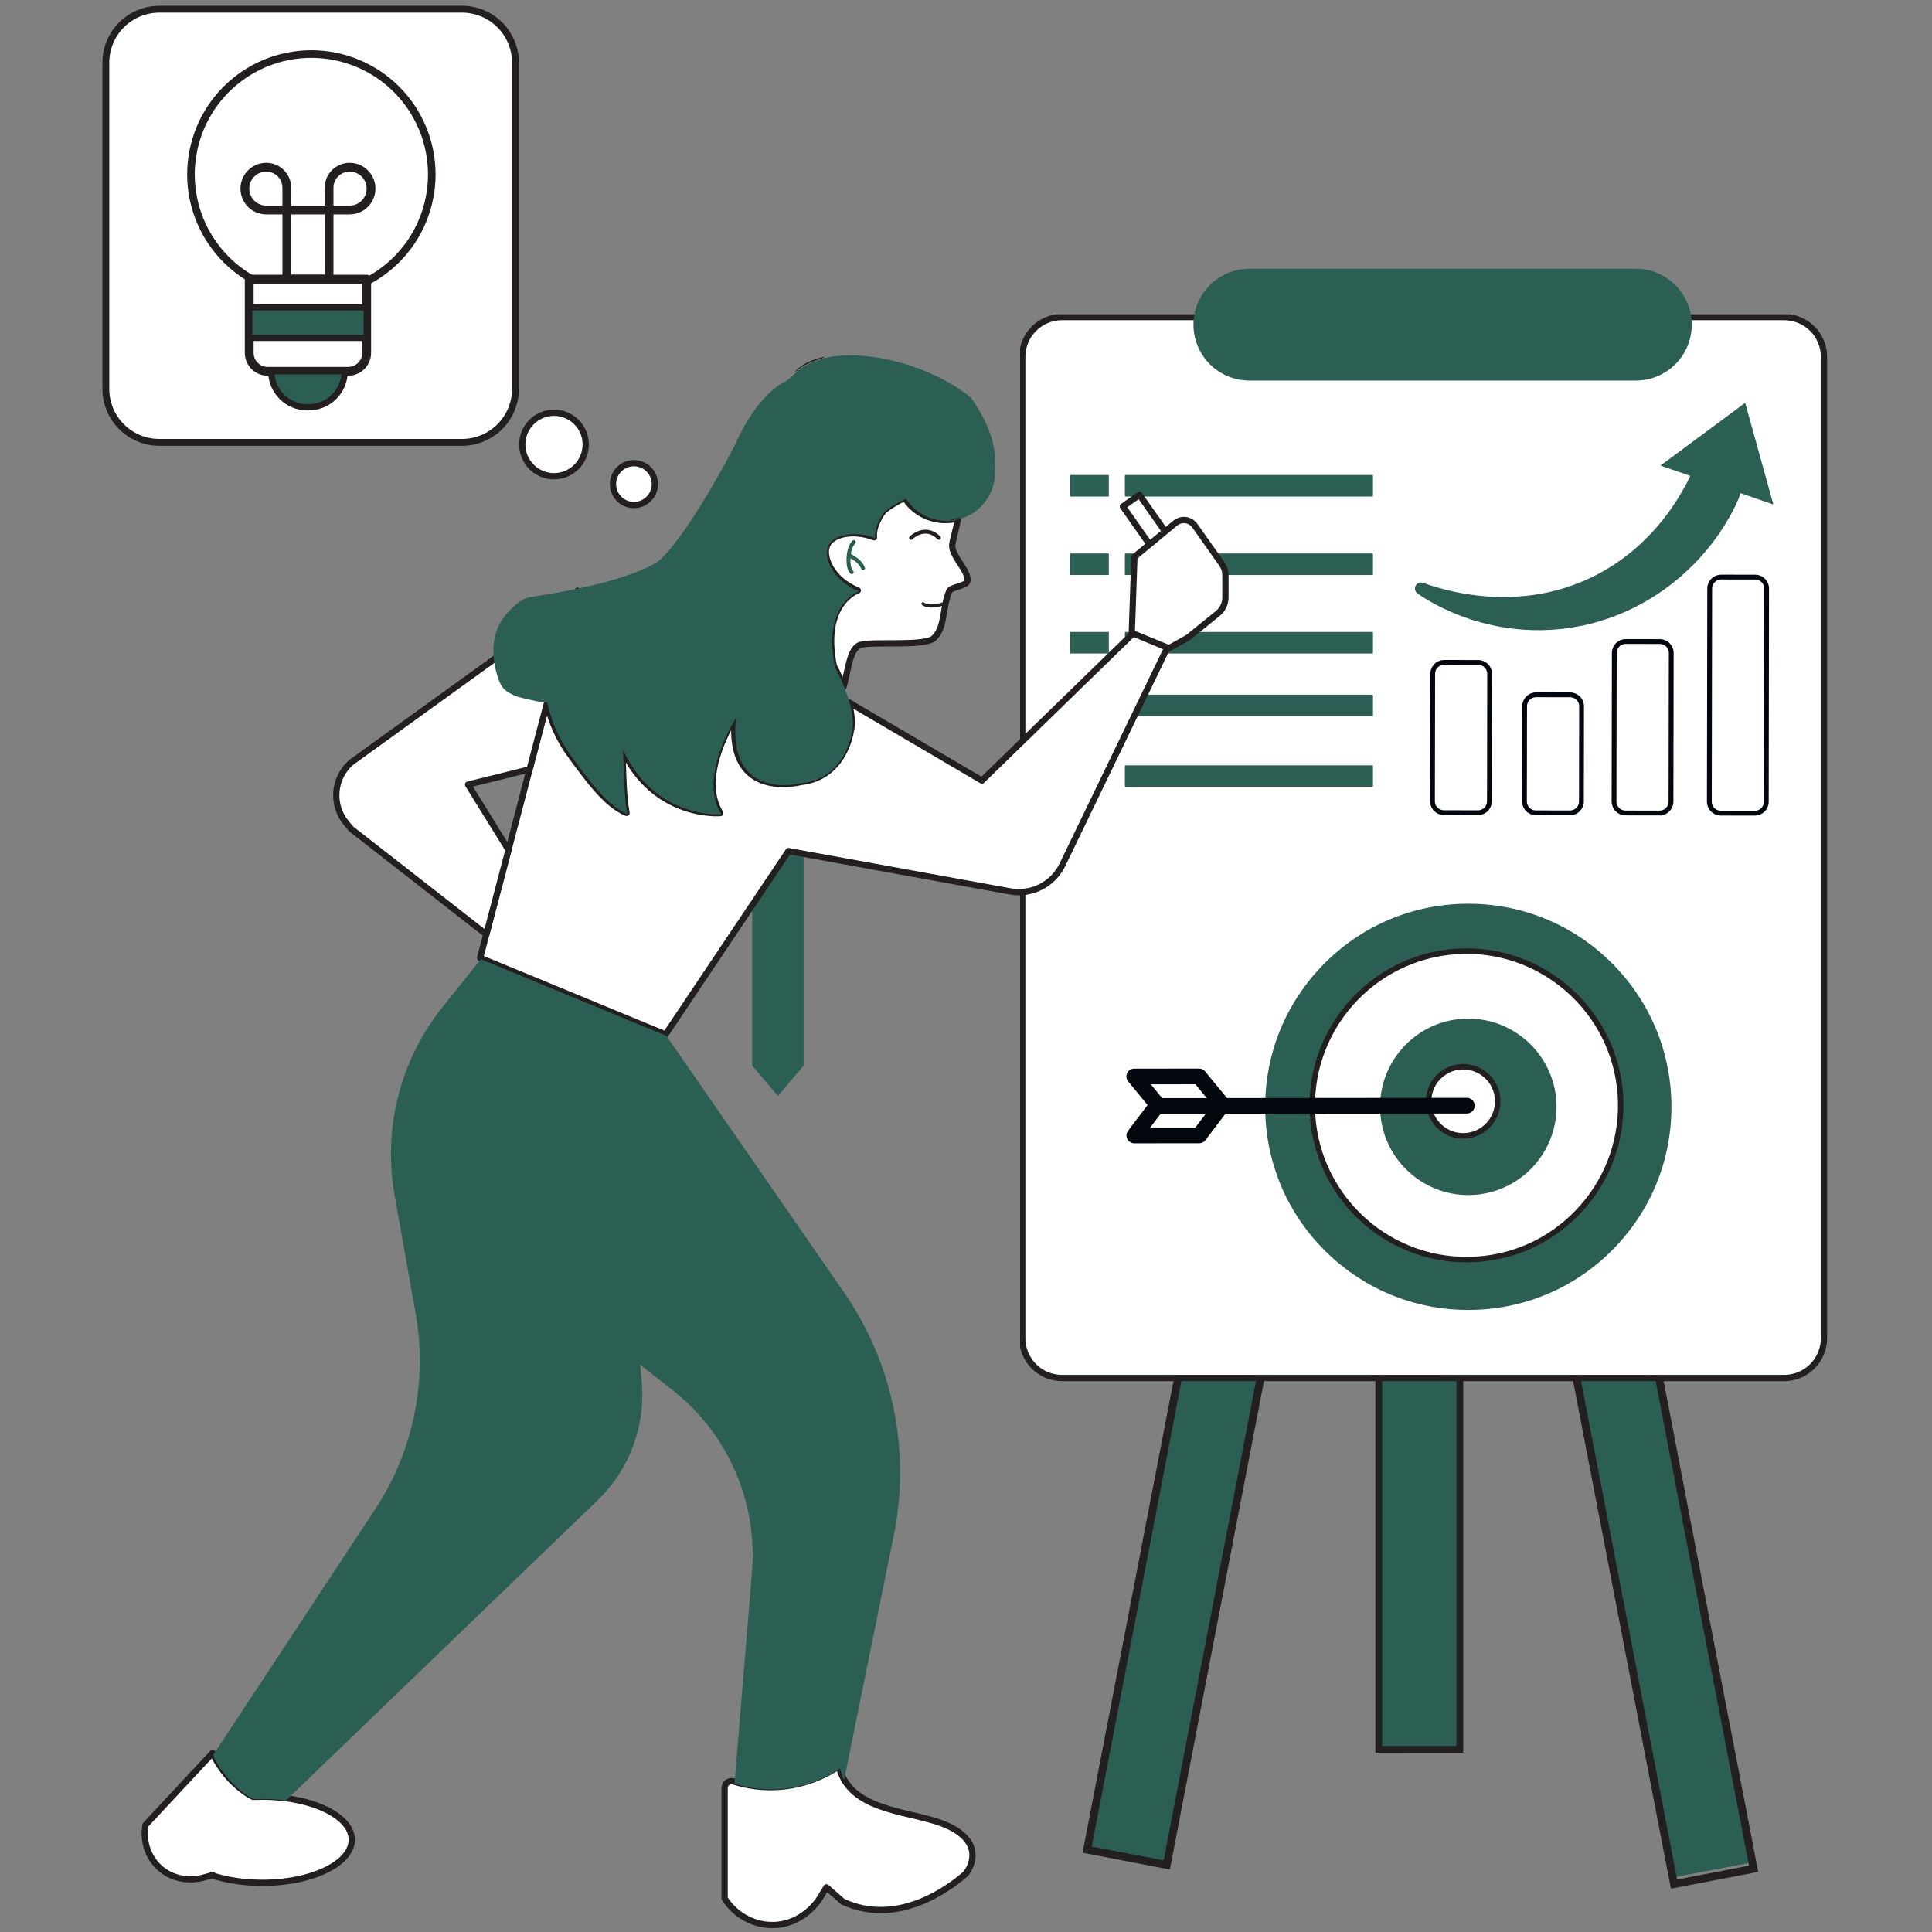 <svg xmlns="http://www.w3.org/2000/svg" xmlns:xlink="http://www.w3.org/1999/xlink" width="500" zoomAndPan="magnify" viewBox="0 0 375 375" height="500" preserveAspectRatio="xMidYMid meet" version="1.2"><rect x="0" y="0" width="375" height="375" fill="#808080" stroke="none"/><defs><clipPath id="028d4d633d"><path d="M 284 240 L 355.172 240 L 355.172 375 L 284 375 Z M 284 240 "/></clipPath><clipPath id="ed730c13bc"><path d="M 198 61 L 355.172 61 L 355.172 269 L 198 269 Z M 198 61 "/></clipPath><clipPath id="81620eb5dc"><path d="M 318 98 L 355.172 98 L 355.172 172 L 318 172 Z M 318 98 "/></clipPath><clipPath id="5ddb6a7238"><path d="M 19.922 1 L 101 1 L 101 87 L 19.922 87 Z M 19.922 1 "/></clipPath></defs><g id="b2abb233f1"><path style=" stroke:none;fill-rule:nonzero;fill:#2c5f54;fill-opacity:1;" d="M 340.578 361.402 L 325.105 364.34 L 306.199 264.73 L 321.676 261.793 Z M 340.578 361.402 "/><g clip-rule="nonzero" clip-path="url(#028d4d633d)"><path style="fill:none;stroke-width:13.704;stroke-linecap:round;stroke-linejoin:miter;stroke:#231f20;stroke-opacity:1;stroke-miterlimit:10;" d="M 3034.419 2677.707 L 3176.14 2677.698 L 3176.158 3590.052 L 3034.403 3590.055 Z M 3034.419 2677.707 " transform="matrix(-0.109,0.021,-0.021,-0.109,727.355,590.877)"/></g><path style="fill-rule:nonzero;fill:#2c5f54;fill-opacity:1;stroke-width:11.887;stroke-linecap:round;stroke-linejoin:miter;stroke:#231f20;stroke-opacity:1;stroke-miterlimit:10;" d="M 2598.954 2696.123 L 2740.684 2696.126 L 2740.686 3382.557 L 2598.956 3382.59 Z M 2598.954 2696.123 " transform="matrix(0.111,0,-0,0.111,-20.862,-35.921)"/><path style="fill-rule:nonzero;fill:#2c5f54;fill-opacity:1;stroke-width:13.704;stroke-linecap:round;stroke-linejoin:miter;stroke:#231f20;stroke-opacity:1;stroke-miterlimit:10;" d="M 2190.414 2656.428 L 2332.134 2656.438 L 2332.11 3568.758 L 2190.396 3568.783 Z M 2190.414 2656.428 " transform="matrix(0.109,0.021,-0.021,0.109,47.208,-75.982)"/><path style=" stroke:none;fill-rule:nonzero;fill:#ffffff;fill-opacity:1;" d="M 206.406 61.652 L 346.727 61.652 C 347.234 61.652 347.738 61.703 348.234 61.801 C 348.734 61.902 349.219 62.047 349.688 62.242 C 350.156 62.438 350.602 62.676 351.027 62.957 C 351.449 63.238 351.84 63.559 352.199 63.918 C 352.559 64.277 352.879 64.668 353.16 65.09 C 353.441 65.516 353.68 65.961 353.875 66.43 C 354.07 66.898 354.219 67.383 354.316 67.883 C 354.414 68.379 354.465 68.883 354.465 69.391 L 354.465 260.082 C 354.465 260.59 354.414 261.094 354.316 261.594 C 354.219 262.09 354.07 262.574 353.875 263.043 C 353.68 263.516 353.441 263.961 353.16 264.383 C 352.879 264.805 352.559 265.195 352.199 265.555 C 351.84 265.914 351.449 266.234 351.027 266.516 C 350.602 266.801 350.156 267.039 349.688 267.234 C 349.219 267.426 348.734 267.574 348.234 267.672 C 347.738 267.773 347.234 267.82 346.727 267.82 L 206.406 267.82 C 205.898 267.82 205.395 267.773 204.895 267.672 C 204.398 267.574 203.914 267.426 203.445 267.234 C 202.977 267.039 202.531 266.801 202.105 266.516 C 201.684 266.234 201.293 265.914 200.934 265.555 C 200.574 265.195 200.254 264.805 199.973 264.383 C 199.691 263.961 199.453 263.516 199.258 263.043 C 199.062 262.574 198.914 262.09 198.816 261.594 C 198.719 261.094 198.668 260.59 198.668 260.082 L 198.668 69.391 C 198.668 68.883 198.719 68.379 198.816 67.883 C 198.914 67.383 199.062 66.898 199.258 66.43 C 199.453 65.961 199.691 65.516 199.973 65.09 C 200.254 64.668 200.574 64.277 200.934 63.918 C 201.293 63.559 201.684 63.238 202.105 62.957 C 202.531 62.676 202.977 62.438 203.445 62.242 C 203.914 62.047 204.398 61.902 204.895 61.801 C 205.395 61.703 205.898 61.652 206.406 61.652 Z M 206.406 61.652 "/><g clip-rule="nonzero" clip-path="url(#ed730c13bc)"><path style="fill:none;stroke-width:10.963;stroke-linecap:round;stroke-linejoin:round;stroke:#231f20;stroke-opacity:1;stroke-miterlimit:4;" d="M 2052.581 871.489 L 3315.277 871.489 C 3319.846 871.489 3324.381 871.946 3328.845 872.825 C 3333.344 873.739 3337.703 875.039 3341.921 876.797 C 3346.139 878.554 3350.147 880.699 3353.978 883.229 C 3357.774 885.76 3361.29 888.643 3364.523 891.877 C 3367.757 895.11 3370.64 898.626 3373.171 902.422 C 3375.702 906.253 3377.846 910.261 3379.603 914.479 C 3381.361 918.697 3382.697 923.056 3383.575 927.555 C 3384.454 932.019 3384.911 936.554 3384.911 941.123 L 3384.911 2657.092 C 3384.911 2661.661 3384.454 2666.196 3383.575 2670.695 C 3382.697 2675.159 3381.361 2679.518 3379.603 2683.736 C 3377.846 2687.989 3375.702 2691.997 3373.171 2695.793 C 3370.64 2699.589 3367.757 2703.104 3364.523 2706.338 C 3361.29 2709.572 3357.774 2712.455 3353.978 2714.985 C 3350.147 2717.551 3346.139 2719.696 3341.921 2721.453 C 3337.703 2723.176 3333.344 2724.511 3328.845 2725.39 C 3324.381 2726.304 3319.846 2726.726 3315.277 2726.726 L 2052.581 2726.726 C 2048.011 2726.726 2043.477 2726.304 2038.978 2725.39 C 2034.513 2724.511 2030.155 2723.176 2025.937 2721.453 C 2021.718 2719.696 2017.711 2717.551 2013.88 2714.985 C 2010.083 2712.455 2006.568 2709.572 2003.334 2706.338 C 2000.101 2703.104 1997.218 2699.589 1994.687 2695.793 C 1992.156 2691.997 1990.012 2687.989 1988.255 2683.736 C 1986.497 2679.518 1985.161 2675.159 1984.283 2670.695 C 1983.404 2666.196 1982.947 2661.661 1982.947 2657.092 L 1982.947 941.123 C 1982.947 936.554 1983.404 932.019 1984.283 927.555 C 1985.161 923.056 1986.497 918.697 1988.255 914.479 C 1990.012 910.261 1992.156 906.253 1994.687 902.422 C 1997.218 898.626 2000.101 895.11 2003.334 891.877 C 2006.568 888.643 2010.083 885.76 2013.88 883.229 C 2017.711 880.699 2021.718 878.554 2025.937 876.797 C 2030.155 875.039 2034.513 873.739 2038.978 872.825 C 2043.477 871.946 2048.011 871.489 2052.581 871.489 Z M 2052.581 871.489 " transform="matrix(0.111,0,0,0.111,-21.692,-35.194)"/></g><path style=" stroke:none;fill-rule:nonzero;fill:#2c5f54;fill-opacity:1;" d="M 242.5 52.168 L 317.523 52.168 C 318.234 52.168 318.941 52.238 319.641 52.375 C 320.336 52.516 321.016 52.723 321.676 52.992 C 322.332 53.266 322.957 53.602 323.551 53.996 C 324.141 54.391 324.691 54.84 325.195 55.344 C 325.699 55.848 326.148 56.398 326.543 56.988 C 326.938 57.582 327.273 58.207 327.547 58.867 C 327.82 59.523 328.023 60.203 328.164 60.902 C 328.301 61.602 328.371 62.305 328.371 63.02 C 328.371 63.73 328.301 64.438 328.164 65.133 C 328.023 65.832 327.82 66.512 327.547 67.168 C 327.273 67.828 326.938 68.453 326.543 69.047 C 326.148 69.637 325.699 70.188 325.195 70.691 C 324.691 71.195 324.141 71.645 323.551 72.039 C 322.957 72.434 322.332 72.77 321.676 73.043 C 321.016 73.316 320.336 73.52 319.637 73.66 C 318.941 73.797 318.234 73.867 317.523 73.867 L 242.5 73.867 C 241.785 73.867 241.082 73.797 240.383 73.66 C 239.684 73.52 239.004 73.316 238.348 73.043 C 237.688 72.77 237.062 72.434 236.473 72.039 C 235.879 71.645 235.332 71.195 234.828 70.691 C 234.324 70.188 233.875 69.637 233.477 69.047 C 233.082 68.453 232.746 67.828 232.477 67.168 C 232.203 66.512 231.996 65.832 231.855 65.133 C 231.719 64.438 231.648 63.73 231.648 63.02 C 231.648 62.305 231.719 61.602 231.855 60.902 C 231.996 60.203 232.203 59.523 232.477 58.867 C 232.746 58.207 233.082 57.582 233.477 56.988 C 233.875 56.398 234.324 55.848 234.828 55.344 C 235.332 54.84 235.879 54.391 236.473 53.996 C 237.062 53.602 237.688 53.266 238.348 52.992 C 239.004 52.723 239.684 52.516 240.383 52.375 C 241.082 52.238 241.785 52.168 242.5 52.168 Z M 242.5 52.168 "/><path style="fill:none;stroke-width:8.402;stroke-linecap:butt;stroke-linejoin:miter;stroke:#02060d;stroke-opacity:1;stroke-miterlimit:10;" d="M 2779.926 1738.208 L 2720.24 1738.103 C 2709.238 1738.103 2700.309 1729.139 2700.309 1718.137 L 2700.696 1495.244 C 2700.731 1484.207 2709.66 1475.278 2720.697 1475.314 L 2780.348 1475.419 C 2791.386 1475.419 2800.279 1484.383 2800.279 1495.385 L 2799.892 1718.313 C 2799.892 1729.315 2790.929 1738.243 2779.926 1738.208 Z M 2779.926 1738.208 " transform="matrix(0.111,0,0,0.111,-21.692,-35.194)"/><path style="fill:none;stroke-width:8.402;stroke-linecap:butt;stroke-linejoin:miter;stroke:#02060d;stroke-opacity:1;stroke-miterlimit:10;" d="M 2940.742 1738.489 L 2881.091 1738.384 C 2870.054 1738.384 2861.161 1729.42 2861.161 1718.383 L 2861.442 1551.908 C 2861.477 1540.905 2870.405 1531.977 2881.443 1531.977 L 2941.094 1532.083 C 2952.131 1532.118 2961.06 1541.046 2961.025 1552.083 L 2960.743 1718.559 C 2960.743 1729.596 2951.78 1738.525 2940.742 1738.489 Z M 2940.742 1738.489 " transform="matrix(0.111,0,0,0.111,-21.692,-35.194)"/><path style="fill:none;stroke-width:8.402;stroke-linecap:butt;stroke-linejoin:miter;stroke:#02060d;stroke-opacity:1;stroke-miterlimit:10;" d="M 3097.411 1738.771 L 3037.724 1738.665 C 3026.722 1738.63 3017.794 1729.667 3017.794 1718.664 L 3018.251 1458.722 C 3018.251 1447.72 3027.214 1438.792 3038.251 1438.792 L 3097.903 1438.897 C 3108.94 1438.932 3117.833 1447.861 3117.833 1458.898 L 3117.376 1718.84 C 3117.376 1729.842 3108.413 1738.771 3097.411 1738.736 Z M 3097.411 1738.771 " transform="matrix(0.111,0,0,0.111,-21.692,-35.194)"/><g clip-rule="nonzero" clip-path="url(#81620eb5dc)"><path style="fill:none;stroke-width:8.402;stroke-linecap:butt;stroke-linejoin:miter;stroke:#02060d;stroke-opacity:1;stroke-miterlimit:10;" d="M 3264.027 1739.017 L 3204.34 1738.946 C 3193.338 1738.911 3184.41 1729.983 3184.445 1718.945 L 3185.077 1346.063 C 3185.077 1335.026 3194.041 1326.097 3205.043 1326.133 L 3264.73 1326.238 C 3275.732 1326.238 3284.66 1335.202 3284.625 1346.239 L 3284.028 1719.121 C 3283.992 1730.123 3275.029 1739.052 3264.027 1739.052 Z M 3264.027 1739.017 " transform="matrix(0.111,0,0,0.111,-21.692,-35.194)"/></g><path style=" stroke:none;fill-rule:nonzero;fill:#2c5f54;fill-opacity:1;" d="M 344.207 97.918 L 338.738 78.191 L 322.289 90.375 L 328.094 92.375 C 328.062 92.434 328.027 92.496 328 92.559 C 327.867 92.828 327.734 93.094 327.598 93.363 L 327.391 93.766 L 327.176 94.168 C 326.594 95.25 325.965 96.316 325.293 97.348 C 320.895 104.184 314.629 109.75 307.09 112.875 C 306.836 112.992 306.469 113.129 306.207 113.23 C 305.52 113.508 304.664 113.793 303.969 114.031 C 303.668 114.121 302.91 114.352 302.598 114.445 C 302.074 114.574 301.258 114.801 300.738 114.906 C 292.621 116.734 284.055 115.902 276.211 113.133 C 275.73 112.953 275.168 113.113 274.855 113.551 C 274.48 114.078 274.602 114.805 275.129 115.18 C 275.727 115.605 276.348 116.004 276.977 116.383 C 278.871 117.523 280.859 118.484 282.918 119.305 C 284.816 120.059 286.789 120.676 288.773 121.152 C 293.395 122.258 298.211 122.594 302.941 122.086 C 317.188 120.609 329.805 111.715 336.414 99.02 C 336.555 98.75 336.812 98.219 336.945 97.941 C 337.121 97.578 337.289 97.207 337.445 96.84 C 337.605 96.469 337.715 96.09 337.785 95.707 Z M 344.207 97.918 "/><path style=" stroke:none;fill-rule:nonzero;fill:#2c5f54;fill-opacity:1;" d="M 218.488 92.203 L 266.34 92.203 C 266.441 92.203 266.492 92.254 266.492 92.355 L 266.492 96.227 C 266.492 96.328 266.441 96.379 266.34 96.379 L 218.488 96.379 C 218.387 96.379 218.336 96.328 218.336 96.227 L 218.336 92.355 C 218.336 92.254 218.387 92.203 218.488 92.203 Z M 218.488 92.203 "/><path style=" stroke:none;fill-rule:nonzero;fill:#2c5f54;fill-opacity:1;" d="M 207.676 92.203 L 215.223 92.203 L 215.223 96.379 L 207.676 96.379 Z M 207.676 92.203 "/><path style=" stroke:none;fill-rule:nonzero;fill:#2c5f54;fill-opacity:1;" d="M 207.676 107.43 L 215.223 107.43 L 215.223 111.609 L 207.676 111.609 Z M 207.676 107.43 "/><path style=" stroke:none;fill-rule:nonzero;fill:#2c5f54;fill-opacity:1;" d="M 207.676 122.66 L 215.223 122.66 L 215.223 126.836 L 207.676 126.836 Z M 207.676 122.66 "/><path style=" stroke:none;fill-rule:nonzero;fill:#2c5f54;fill-opacity:1;" d="M 218.488 107.43 L 266.34 107.43 C 266.441 107.43 266.492 107.48 266.492 107.582 L 266.492 111.457 C 266.492 111.559 266.441 111.609 266.34 111.609 L 218.488 111.609 C 218.387 111.609 218.336 111.559 218.336 111.457 L 218.336 107.582 C 218.336 107.48 218.387 107.43 218.488 107.43 Z M 218.488 107.43 "/><path style=" stroke:none;fill-rule:nonzero;fill:#2c5f54;fill-opacity:1;" d="M 218.488 122.66 L 266.34 122.66 C 266.441 122.66 266.492 122.711 266.492 122.812 L 266.492 126.684 C 266.492 126.785 266.441 126.836 266.34 126.836 L 218.488 126.836 C 218.387 126.836 218.336 126.785 218.336 126.684 L 218.336 122.812 C 218.336 122.711 218.387 122.66 218.488 122.66 Z M 218.488 122.66 "/><path style=" stroke:none;fill-rule:nonzero;fill:#2c5f54;fill-opacity:1;" d="M 218.488 134.844 L 266.34 134.844 C 266.441 134.844 266.492 134.895 266.492 134.996 L 266.492 138.867 C 266.492 138.969 266.441 139.02 266.34 139.02 L 218.488 139.02 C 218.387 139.02 218.336 138.969 218.336 138.867 L 218.336 134.996 C 218.336 134.895 218.387 134.844 218.488 134.844 Z M 218.488 134.844 "/><path style="fill-rule:nonzero;fill:#ffffff;fill-opacity:1;stroke-width:10.963;stroke-linecap:round;stroke-linejoin:round;stroke:#231f20;stroke-opacity:1;stroke-miterlimit:4;" d="M 2210.243 1177.681 L 2245.475 1177.682 L 2245.473 1383.804 L 2210.24 1383.803 Z M 2210.243 1177.681 " transform="matrix(0.091,-0.064,0.064,0.091,-58.549,132.59)"/><path style="fill-rule:nonzero;fill:#ffffff;fill-opacity:1;stroke-width:10.963;stroke-linecap:round;stroke-linejoin:round;stroke:#231f20;stroke-opacity:1;stroke-miterlimit:4;" d="M 2173.817 1443.537 L 2179.09 1290.841 L 2250.622 1231.752 C 2261.167 1223.07 2276.845 1225.144 2284.754 1236.286 L 2331.715 1302.722 C 2335.969 1308.733 2338.254 1315.939 2338.254 1323.285 L 2338.254 1361.951 C 2338.254 1372.673 2333.438 1382.831 2325.072 1389.615 L 2273.084 1431.761 L 2223.731 1459.39 Z M 2173.817 1443.537 " transform="matrix(0.111,0,0,0.111,-21.692,-35.194)"/><path style=" stroke:none;fill-rule:nonzero;fill:#2c5f54;fill-opacity:1;" d="M 218.488 148.547 L 266.34 148.547 C 266.441 148.547 266.492 148.598 266.492 148.699 L 266.492 152.574 C 266.492 152.676 266.441 152.727 266.34 152.727 L 218.488 152.727 C 218.387 152.727 218.336 152.676 218.336 152.574 L 218.336 148.699 C 218.336 148.598 218.387 148.547 218.488 148.547 Z M 218.488 148.547 "/><path style=" stroke:none;fill-rule:nonzero;fill:#ffffff;fill-opacity:1;" d="M 30.984 1.824 L 89.801 1.824 C 90.484 1.824 91.156 1.895 91.828 2.027 C 92.496 2.16 93.145 2.355 93.777 2.617 C 94.406 2.879 95.004 3.199 95.574 3.578 C 96.141 3.957 96.664 4.387 97.148 4.871 C 97.629 5.352 98.059 5.875 98.438 6.445 C 98.816 7.012 99.137 7.609 99.398 8.238 C 99.66 8.871 99.855 9.52 99.992 10.188 C 100.125 10.859 100.191 11.535 100.191 12.215 L 100.191 75.617 C 100.191 76.297 100.125 76.973 99.992 77.645 C 99.855 78.312 99.66 78.961 99.398 79.594 C 99.137 80.223 98.816 80.82 98.438 81.387 C 98.059 81.957 97.629 82.48 97.148 82.961 C 96.664 83.445 96.141 83.875 95.574 84.254 C 95.004 84.633 94.406 84.953 93.777 85.215 C 93.145 85.477 92.496 85.672 91.828 85.805 C 91.156 85.938 90.484 86.004 89.801 86.004 L 30.984 86.004 C 30.301 86.004 29.625 85.938 28.957 85.805 C 28.289 85.672 27.637 85.477 27.008 85.215 C 26.379 84.953 25.777 84.633 25.211 84.254 C 24.645 83.875 24.121 83.445 23.637 82.961 C 23.156 82.48 22.723 81.957 22.344 81.387 C 21.965 80.82 21.645 80.223 21.387 79.594 C 21.125 78.961 20.926 78.312 20.793 77.645 C 20.66 76.973 20.594 76.297 20.594 75.617 L 20.594 12.215 C 20.594 11.535 20.66 10.859 20.793 10.188 C 20.926 9.52 21.125 8.871 21.387 8.238 C 21.645 7.609 21.965 7.012 22.344 6.445 C 22.723 5.875 23.156 5.352 23.637 4.871 C 24.121 4.387 24.645 3.957 25.211 3.578 C 25.777 3.199 26.379 2.879 27.008 2.617 C 27.637 2.355 28.289 2.16 28.957 2.027 C 29.625 1.895 30.301 1.824 30.984 1.824 Z M 30.984 1.824 "/><g clip-rule="nonzero" clip-path="url(#5ddb6a7238)"><path style="fill:none;stroke-width:11.995;stroke-linecap:round;stroke-linejoin:round;stroke:#231f20;stroke-opacity:1;stroke-miterlimit:4;" d="M 474.018 333.116 L 1003.287 333.116 C 1009.439 333.116 1015.485 333.748 1021.531 334.943 C 1027.541 336.139 1033.377 337.896 1039.071 340.251 C 1044.73 342.606 1050.108 345.489 1055.24 348.898 C 1060.337 352.308 1065.048 356.175 1069.406 360.533 C 1073.73 364.857 1077.597 369.567 1081.006 374.699 C 1084.416 379.796 1087.298 385.174 1089.653 390.834 C 1092.008 396.528 1093.766 402.363 1094.996 408.374 C 1096.191 414.42 1096.789 420.501 1096.789 426.617 L 1096.789 997.154 C 1096.789 1003.27 1096.191 1009.351 1094.996 1015.397 C 1093.766 1021.408 1092.008 1027.243 1089.653 1032.938 C 1087.298 1038.597 1084.416 1043.975 1081.006 1049.072 C 1077.597 1054.204 1073.73 1058.914 1069.406 1063.238 C 1065.048 1067.597 1060.337 1071.463 1055.24 1074.873 C 1050.108 1078.283 1044.73 1081.165 1039.071 1083.52 C 1033.377 1085.875 1027.541 1087.633 1021.531 1088.828 C 1015.485 1090.023 1009.439 1090.621 1003.287 1090.621 L 474.018 1090.621 C 467.867 1090.621 461.785 1090.023 455.775 1088.828 C 449.764 1087.633 443.894 1085.875 438.234 1083.52 C 432.575 1081.165 427.162 1078.283 422.065 1074.873 C 416.968 1071.463 412.258 1067.597 407.899 1063.238 C 403.575 1058.914 399.674 1054.204 396.264 1049.072 C 392.854 1043.975 389.972 1038.597 387.652 1032.938 C 385.297 1027.243 383.504 1021.408 382.309 1015.397 C 381.114 1009.351 380.516 1003.27 380.516 997.154 L 380.516 426.617 C 380.516 420.501 381.114 414.42 382.309 408.374 C 383.504 402.363 385.297 396.528 387.652 390.834 C 389.972 385.174 392.854 379.796 396.264 374.699 C 399.674 369.567 403.575 364.857 407.899 360.533 C 412.258 356.175 416.968 352.308 422.065 348.898 C 427.162 345.489 432.575 342.606 438.234 340.251 C 443.894 337.896 449.764 336.139 455.775 334.943 C 461.785 333.748 467.867 333.116 474.018 333.116 Z M 474.018 333.116 " transform="matrix(0.111,0,0,0.111,-21.692,-35.194)"/></g><path style="fill-rule:nonzero;fill:#ffffff;fill-opacity:1;stroke-width:10.963;stroke-linecap:round;stroke-linejoin:round;stroke:#231f20;stroke-opacity:1;stroke-miterlimit:4;" d="M 1219.642 1094.347 C 1219.642 1098.002 1219.29 1101.588 1218.587 1105.173 C 1217.884 1108.758 1216.83 1112.203 1215.424 1115.578 C 1214.018 1118.952 1212.33 1122.151 1210.292 1125.174 C 1208.288 1128.197 1205.968 1131.009 1203.402 1133.575 C 1200.801 1136.176 1198.024 1138.461 1195.001 1140.5 C 1191.943 1142.503 1188.744 1144.226 1185.405 1145.632 C 1182.03 1147.003 1178.55 1148.057 1174.965 1148.796 C 1171.415 1149.499 1167.794 1149.85 1164.138 1149.85 C 1160.518 1149.85 1156.897 1149.499 1153.312 1148.796 C 1149.762 1148.057 1146.282 1147.003 1142.907 1145.632 C 1139.533 1144.226 1136.334 1142.503 1133.311 1140.5 C 1130.288 1138.461 1127.476 1136.176 1124.91 1133.575 C 1122.344 1131.009 1120.024 1128.197 1118.02 1125.174 C 1115.981 1122.151 1114.259 1118.952 1112.888 1115.578 C 1111.482 1112.203 1110.428 1108.758 1109.725 1105.173 C 1109.022 1101.588 1108.635 1098.002 1108.635 1094.347 C 1108.635 1090.691 1109.022 1087.105 1109.725 1083.52 C 1110.428 1079.935 1111.482 1076.49 1112.888 1073.115 C 1114.259 1069.741 1115.981 1066.542 1118.02 1063.519 C 1120.024 1060.496 1122.344 1057.684 1124.91 1055.118 C 1127.476 1052.517 1130.288 1050.232 1133.311 1048.193 C 1136.334 1046.19 1139.533 1044.467 1142.907 1043.061 C 1146.282 1041.69 1149.762 1040.636 1153.312 1039.898 C 1156.897 1039.195 1160.518 1038.843 1164.138 1038.843 C 1167.794 1038.843 1171.415 1039.195 1174.965 1039.898 C 1178.55 1040.636 1182.03 1041.69 1185.405 1043.061 C 1188.744 1044.467 1191.943 1046.19 1195.001 1048.193 C 1198.024 1050.232 1200.801 1052.517 1203.402 1055.118 C 1205.968 1057.684 1208.288 1060.496 1210.292 1063.519 C 1212.33 1066.542 1214.018 1069.741 1215.424 1073.115 C 1216.83 1076.49 1217.884 1079.935 1218.587 1083.52 C 1219.29 1087.105 1219.642 1090.691 1219.642 1094.347 Z M 1219.642 1094.347 " transform="matrix(0.111,0,0,0.111,-21.692,-35.194)"/><path style="fill-rule:nonzero;fill:#ffffff;fill-opacity:1;stroke-width:10.963;stroke-linecap:round;stroke-linejoin:round;stroke:#231f20;stroke-opacity:1;stroke-miterlimit:4;" d="M 1340.526 1163.594 C 1340.526 1165.984 1340.315 1168.375 1339.823 1170.73 C 1339.366 1173.085 1338.663 1175.37 1337.749 1177.584 C 1336.835 1179.799 1335.711 1181.908 1334.375 1183.911 C 1333.039 1185.915 1331.528 1187.778 1329.805 1189.465 C 1328.118 1191.153 1326.255 1192.664 1324.251 1194 C 1322.283 1195.336 1320.174 1196.496 1317.924 1197.409 C 1315.71 1198.323 1313.425 1199.026 1311.07 1199.483 C 1308.715 1199.94 1306.324 1200.186 1303.934 1200.186 C 1301.509 1200.186 1299.154 1199.94 1296.798 1199.483 C 1294.443 1199.026 1292.123 1198.323 1289.909 1197.409 C 1287.694 1196.496 1285.585 1195.336 1283.582 1194 C 1281.578 1192.664 1279.75 1191.153 1278.028 1189.465 C 1276.341 1187.778 1274.829 1185.915 1273.493 1183.911 C 1272.158 1181.908 1271.033 1179.799 1270.119 1177.584 C 1269.17 1175.37 1268.502 1173.085 1268.01 1170.73 C 1267.553 1168.375 1267.307 1165.984 1267.307 1163.594 C 1267.307 1161.169 1267.553 1158.778 1268.01 1156.423 C 1268.502 1154.068 1269.17 1151.783 1270.119 1149.569 C 1271.033 1147.354 1272.158 1145.245 1273.493 1143.242 C 1274.829 1141.238 1276.341 1139.375 1278.028 1137.688 C 1279.75 1136.001 1281.578 1134.489 1283.582 1133.153 C 1285.585 1131.818 1287.694 1130.693 1289.909 1129.744 C 1292.123 1128.83 1294.443 1128.127 1296.798 1127.67 C 1299.154 1127.213 1301.509 1126.967 1303.934 1126.967 C 1306.324 1126.967 1308.715 1127.213 1311.07 1127.67 C 1313.425 1128.127 1315.71 1128.83 1317.924 1129.744 C 1320.174 1130.693 1322.283 1131.818 1324.251 1133.153 C 1326.255 1134.489 1328.118 1136.001 1329.805 1137.688 C 1331.528 1139.375 1333.039 1141.238 1334.375 1143.242 C 1335.711 1145.245 1336.835 1147.354 1337.749 1149.569 C 1338.663 1151.783 1339.366 1154.068 1339.823 1156.423 C 1340.315 1158.778 1340.526 1161.169 1340.526 1163.594 Z M 1340.526 1163.594 " transform="matrix(0.111,0,0,0.111,-21.692,-35.194)"/><path style=" stroke:none;fill-rule:nonzero;fill:#2c5f54;fill-opacity:1;" d="M 155.984 206.836 L 150.992 212.711 L 146 206.836 L 146 137.703 L 155.984 137.703 Z M 155.984 206.836 "/><path style="fill-rule:nonzero;fill:#ffffff;fill-opacity:1;stroke-width:10.963;stroke-linecap:round;stroke-linejoin:round;stroke:#231f20;stroke-opacity:1;stroke-miterlimit:4;" d="M 2236.667 1449.407 L 2053.249 1829.249 C 2036.693 1863.557 1999.257 1882.609 1961.786 1875.789 L 1574.175 1805.312 L 1448.827 1992.315 L 1359.227 2125.959 L 1293.986 2099.034 L 1143.153 2036.711 L 1035.029 1992.069 L 1045.82 1950.978 L 1084.592 1803.132 L 1121.5 1662.423 L 1151.765 1546.987 C 1159.428 1579.572 1172.856 1609.872 1192.154 1636.305 C 1225.125 1681.58 1256.34 1724.183 1290.963 1738.489 C 1284.601 1705.764 1285.831 1662.704 1282.914 1625.303 C 1339.015 1748.648 1454.802 1738.841 1454.802 1738.841 C 1413.816 1672.37 1480.603 1571.311 1480.603 1571.311 C 1465.383 1719.227 1595.793 1684.533 1595.793 1684.533 C 1672.071 1676.096 1682.933 1596.479 1682.933 1596.479 C 1687.01 1582.032 1684.444 1563.261 1679.382 1545.053 L 1912.469 1681.967 L 2176.77 1424.731 Z M 2236.667 1449.407 " transform="matrix(0.111,0,0,0.111,-21.692,-35.194)"/><path style="fill-rule:nonzero;fill:#ffffff;fill-opacity:1;stroke-width:10.963;stroke-linecap:round;stroke-linejoin:round;stroke:#231f20;stroke-opacity:1;stroke-miterlimit:4;" d="M 1121.5 1662.423 L 1013.903 1689.032 L 1084.592 1803.132 L 1045.82 1950.978 L 809.5 1766.54 L 801.38 1756.909 C 774.595 1725.062 778.215 1677.643 809.5 1650.26 L 1198.305 1369.614 Z M 1121.5 1662.423 " transform="matrix(0.111,0,0,0.111,-21.692,-35.194)"/><path style="fill-rule:nonzero;fill:#ffffff;fill-opacity:1;stroke-width:10.963;stroke-linecap:round;stroke-linejoin:round;stroke:#231f20;stroke-opacity:1;stroke-miterlimit:4;" d="M 1886.914 1333.409 C 1884.77 1342.161 1858.547 1343.075 1855.208 1350.984 C 1843.081 1379.597 1848.564 1413.623 1828.774 1432.64 C 1812.886 1447.931 1725.219 1438.229 1700.614 1444.556 C 1680.718 1449.653 1678.328 1491.835 1670.349 1518.303 C 1662.088 1497.283 1653.406 1481.465 1653.406 1481.465 C 1631.331 1370.353 1695.482 1349.508 1695.482 1349.508 C 1648.906 1330.808 1632.104 1288.767 1642.439 1268.977 C 1651.613 1251.437 1686.729 1242.403 1723.638 1256.498 C 1721.564 1233.615 1740.791 1210.029 1740.791 1210.029 C 1751.231 1201.733 1764.167 1193.683 1777.559 1187.848 C 1792.639 1211.118 1818.791 1226.479 1848.6 1226.479 C 1852.115 1226.479 1855.595 1226.268 1859.004 1225.847 C 1863.047 1225.355 1866.984 1224.581 1870.815 1223.527 C 1870.745 1223.984 1870.639 1224.476 1870.569 1225.003 C 1868.144 1238.22 1861.008 1263.212 1860.481 1270.137 C 1859.075 1289.259 1890.992 1316.747 1886.914 1333.409 Z M 1886.914 1333.409 " transform="matrix(0.111,0,0,0.111,-21.692,-35.194)"/><path style="fill:none;stroke-width:6.852;stroke-linecap:round;stroke-linejoin:round;stroke:#231f20;stroke-opacity:1;stroke-miterlimit:4;" d="M 1788.562 1257.553 C 1788.562 1257.553 1812.921 1233.158 1837.281 1257.553 " transform="matrix(0.111,0,0,0.111,-21.692,-35.194)"/><path style=" stroke:none;fill-rule:nonzero;fill:#2c5f54;fill-opacity:1;" d="M 165.457 104.93 C 164.863 105.598 164.547 106.441 164.418 107.316 C 164.289 108.188 164.25 109.117 164.414 109.984 C 164.508 110.48 164.711 110.949 165.051 111.328 C 165.191 111.48 165.449 111.465 165.59 111.328 C 165.742 111.176 165.727 110.941 165.59 110.789 C 165.363 110.539 165.242 110.227 165.164 109.867 C 165.121 109.668 165.109 109.551 165.094 109.344 C 165.078 109.148 165.074 108.953 165.074 108.758 C 165.078 107.973 165.133 107.246 165.398 106.5 C 165.52 106.148 165.742 105.75 165.992 105.469 C 166.129 105.316 166.145 105.082 165.992 104.93 C 165.855 104.793 165.594 104.777 165.457 104.93 Z M 165.457 104.93 "/><path style=" stroke:none;fill-rule:nonzero;fill:#2c5f54;fill-opacity:1;" d="M 164.773 108.172 C 165.246 108.453 165.762 108.754 166.156 109.086 C 166.59 109.449 166.949 109.879 167.156 110.383 C 167.234 110.57 167.41 110.707 167.625 110.648 C 167.805 110.598 167.969 110.371 167.891 110.18 C 167.633 109.555 167.242 109.016 166.727 108.574 C 166.242 108.164 165.703 107.836 165.156 107.516 C 164.98 107.41 164.738 107.473 164.637 107.652 C 164.531 107.832 164.594 108.066 164.773 108.172 Z M 164.773 108.172 "/><path style="fill:none;stroke-width:5.481;stroke-linecap:round;stroke-linejoin:round;stroke:#231f20;stroke-opacity:1;stroke-miterlimit:4;" d="M 1845.506 1372.743 C 1845.506 1372.743 1820.865 1381.566 1809.406 1372.743 " transform="matrix(0.111,0,0,0.111,-21.692,-35.194)"/><path style="fill-rule:nonzero;fill:#ffffff;fill-opacity:1;stroke-width:10.963;stroke-linecap:round;stroke-linejoin:round;stroke:#231f20;stroke-opacity:1;stroke-miterlimit:4;" d="M 1884.067 3593.726 C 1865.156 3610.212 1790.53 3671.375 1704.445 3654.01 C 1693.654 3651.831 1681.808 3648.246 1669.294 3642.481 L 1640.576 3617.383 L 1628.941 3636.47 C 1626.375 3640.548 1601.031 3679.636 1552.593 3683.045 C 1516.879 3685.576 1482.255 3667.719 1462.536 3636.786 L 1462.536 3443.421 C 1462.536 3435.441 1470.304 3429.782 1477.932 3432.172 C 1478.002 3432.207 1478.072 3432.243 1478.108 3432.243 C 1499.62 3438.956 1532.767 3445.705 1572.418 3440.081 C 1615.302 3434.07 1646.235 3416.354 1662.299 3405.563 C 1664.057 3412.874 1666.517 3419.518 1669.61 3425.529 C 1703.18 3491.085 1808.633 3483.739 1862.765 3514.847 C 1921.854 3548.874 1884.067 3593.726 1884.067 3593.726 Z M 1884.067 3593.726 " transform="matrix(0.111,0,0,0.111,-21.692,-35.194)"/><path style="fill-rule:nonzero;fill:#ffffff;fill-opacity:1;stroke-width:10.963;stroke-linecap:round;stroke-linejoin:round;stroke:#231f20;stroke-opacity:1;stroke-miterlimit:4;" d="M 810.554 3534.145 C 810.554 3563.25 776.282 3588.524 726.086 3601.073 C 704.539 3606.451 680.073 3609.474 654.097 3609.474 C 622.039 3609.474 592.196 3604.834 567.379 3596.855 L 567.274 3595.906 L 565.727 3596.328 L 549.663 3600.827 C 545.832 3601.846 508.888 3611.091 477.99 3586.134 C 455.212 3567.715 444.456 3537.696 449.904 3508.204 L 567.098 3382.469 C 567.098 3382.539 567.168 3382.609 567.168 3382.68 C 574.163 3397.443 590.93 3427.708 625.378 3451.786 C 629.843 3454.915 634.096 3457.34 638.173 3459.203 C 643.411 3458.957 648.719 3458.817 654.097 3458.817 C 668.192 3458.817 681.796 3459.731 694.767 3461.418 C 761.448 3470.03 810.554 3499.311 810.554 3534.145 Z M 810.554 3534.145 " transform="matrix(0.111,0,0,0.111,-21.692,-35.194)"/><path style="fill-rule:nonzero;fill:#2c5f54;fill-opacity:1;stroke-width:10.963;stroke-linecap:round;stroke-linejoin:round;stroke:#231f20;stroke-opacity:1;stroke-miterlimit:4;" d="M 567.379 3596.855 C 566.817 3596.679 566.289 3596.503 565.727 3596.328 L 567.274 3595.906 Z M 567.379 3596.855 " transform="matrix(0.111,0,0,0.111,-21.692,-35.194)"/><path style="fill:none;stroke-width:5.481;stroke-linecap:round;stroke-linejoin:round;stroke:#231f20;stroke-opacity:1;stroke-miterlimit:4;" d="M 1224.106 1350.984 L 1198.305 1369.614 L 1204.175 1347.223 Z M 1224.106 1350.984 " transform="matrix(0.111,0,0,0.111,-21.692,-35.194)"/><path style=" stroke:none;fill-rule:nonzero;fill:#2c5f54;fill-opacity:1;" d="M 173.488 297.992 L 163.848 345.477 C 163.504 344.809 163.23 344.07 163.035 343.258 C 161.25 344.457 157.812 346.426 153.047 347.094 C 148.641 347.719 144.957 346.969 142.566 346.223 L 145.957 305.156 C 147.082 291.512 141.266 278.215 130.484 269.777 L 124.242 264.895 L 124.543 268.117 C 125.359 276.715 122.207 285.219 115.984 291.211 L 55.516 349.465 C 54.074 349.277 52.562 349.176 50.996 349.176 C 50.398 349.176 49.809 349.191 49.227 349.219 C 48.773 349.012 48.301 348.742 47.805 348.395 C 43.977 345.719 42.113 342.355 41.336 340.715 L 72.852 292.879 C 80.219 281.695 83.016 268.113 80.668 254.93 L 76.59 231.988 C 74.289 219.051 77.676 205.75 85.883 195.488 L 93.328 186.18 L 105.344 191.141 L 122.105 198.066 L 129.355 201.059 L 163.793 250.801 C 173.316 264.555 176.816 281.598 173.488 297.992 Z M 173.488 297.992 "/><path style="fill:none;stroke-width:1.37;stroke-linecap:round;stroke-linejoin:round;stroke:#fff200;stroke-opacity:1;stroke-miterlimit:4;" d="M 1261.366 1555.845 L 1261.366 1555.845 " transform="matrix(0.111,0,0,0.111,-21.692,-35.194)"/><path style=" stroke:none;fill-rule:nonzero;fill:#2c5f54;fill-opacity:1;" d="M 157.617 103.281 C 158.105 103.281 158.105 102.52 157.617 102.52 C 157.125 102.52 157.125 103.281 157.617 103.281 Z M 157.617 103.281 "/><path style=" stroke:none;fill-rule:nonzero;fill:#2c5f54;fill-opacity:1;" d="M 193.133 91.707 C 193.133 95.957 190.312 99.547 186.441 100.707 C 186.363 100.73 186.285 100.754 186.207 100.773 C 185.781 100.891 185.344 100.977 184.895 101.031 C 184.516 101.078 184.129 101.102 183.738 101.102 C 180.426 101.102 177.52 99.395 175.844 96.809 C 174.355 97.457 172.922 98.352 171.758 99.273 C 171.758 99.273 169.621 101.895 169.852 104.438 C 165.75 102.871 161.848 103.875 160.828 105.824 C 159.68 108.023 161.547 112.695 166.723 114.773 C 166.723 114.773 159.594 117.09 162.047 129.438 C 162.047 129.438 163.016 131.195 163.93 133.531 C 164.293 134.457 164.652 135.473 164.938 136.504 C 165.496 138.527 165.781 140.613 165.328 142.219 C 165.328 142.219 164.121 151.066 155.645 152.004 C 155.645 152.004 141.152 155.859 142.844 139.422 C 142.844 139.422 135.422 150.652 139.977 158.039 C 139.977 158.039 127.109 159.129 120.875 145.422 C 121.199 149.578 121.062 154.363 121.77 158 C 117.922 156.41 114.453 151.676 110.789 146.645 C 108.645 143.707 107.152 140.34 106.301 136.719 C 106.27 136.57 106.234 136.426 106.203 136.277 C 106.203 136.695 100.617 135.344 100.109 135.113 C 98.512 134.395 97.523 133.855 96.895 132.191 C 95.348 128.086 95.117 123.203 97.949 119.59 C 98.996 118.254 101.105 116.156 102.922 115.887 C 104.758 115.613 106.469 115.332 108.055 115.047 C 124.707 112.059 128.148 108.609 128.148 108.609 C 134.086 103.047 142.582 86.516 142.582 86.516 C 144.148 82.992 145.789 80.348 147.402 78.367 C 148.805 76.652 150.457 75.098 152.41 74.027 C 153.336 73.516 153.965 72.816 154.664 72.164 C 155.125 71.734 155.621 71.324 156.254 71.004 C 157.312 70.469 158.605 69.941 160.074 69.48 C 164.562 68.477 170.703 68.949 177.035 71.09 C 181.574 72.625 185.516 74.785 188.469 77.184 C 189.469 78.602 190.363 80.09 191.113 81.629 C 192.316 84.078 193.203 86.805 193.129 89.559 C 193.121 89.883 193.102 90.203 193.066 90.527 C 193.066 90.535 193.066 90.543 193.062 90.551 C 193.109 90.93 193.133 91.316 193.133 91.707 Z M 193.133 91.707 "/><path style="fill-rule:nonzero;fill:#2c5f54;fill-opacity:1;stroke-width:1.37;stroke-linecap:round;stroke-linejoin:round;stroke:#231f20;stroke-opacity:1;stroke-miterlimit:4;" d="M 1872.924 1222.929 C 1872.186 1223.702 1871.377 1224.37 1870.569 1225.003 C 1867.265 1227.499 1863.398 1229.081 1859.321 1228.94 C 1859.25 1227.885 1859.11 1226.866 1859.004 1225.847 C 1863.047 1225.355 1866.984 1224.581 1870.815 1223.527 C 1871.518 1223.351 1872.221 1223.14 1872.924 1222.964 Z M 1872.924 1222.929 " transform="matrix(0.111,0,0,0.111,-21.692,-35.194)"/><path style="fill-rule:nonzero;fill:#fff200;fill-opacity:1;stroke-width:1.37;stroke-linecap:round;stroke-linejoin:round;stroke:#231f20;stroke-opacity:1;stroke-miterlimit:4;" d="M 1635.655 941.932 C 1622.438 946.079 1610.803 950.825 1601.277 955.641 C 1595.582 958.523 1591.118 962.214 1586.97 966.08 C 1598.078 954.691 1614.88 946.572 1635.655 941.932 Z M 1635.655 941.932 " transform="matrix(0.111,0,0,0.111,-21.692,-35.194)"/><path style=" stroke:none;fill-rule:nonzero;fill:#2c5f54;fill-opacity:1;" d="M 312.43 186.52 C 304.863 179.191 294.898 175.25 284.371 175.418 C 273.84 175.582 264.008 179.84 256.68 187.406 C 249.355 194.969 245.41 204.934 245.578 215.461 C 245.746 225.992 250.004 235.824 257.566 243.152 C 265.129 250.48 275.094 254.422 285.625 254.254 C 292.355 254.148 298.805 252.367 304.492 249.121 C 307.703 247.293 310.672 244.992 313.312 242.266 C 320.641 234.703 324.586 224.738 324.418 214.207 C 324.25 203.68 319.992 193.844 312.43 186.52 Z M 312.43 186.52 "/><path style="fill-rule:nonzero;fill:#ffffff;fill-opacity:1;stroke-width:9.593;stroke-linecap:butt;stroke-linejoin:miter;stroke:#231f20;stroke-opacity:1;stroke-miterlimit:10;" d="M 2755.496 1980.258 C 2606.808 1982.613 2487.751 2105.537 2490.141 2254.226 C 2492.496 2402.914 2615.384 2521.971 2764.073 2519.616 C 2810.156 2518.878 2854.236 2506.716 2893.183 2484.5 C 2915.117 2471.951 2935.435 2456.239 2953.502 2437.573 C 3003.628 2385.831 3030.624 2317.673 3029.464 2245.649 C 3027.109 2096.96 2904.221 1977.903 2755.496 1980.258 Z M 2755.496 1980.258 " transform="matrix(0.111,0,0,0.111,-21.692,-35.194)"/><path style=" stroke:none;fill-rule:nonzero;fill:#2c5f54;fill-opacity:1;" d="M 284.727 197.715 C 280.152 197.785 275.883 199.637 272.699 202.922 C 269.516 206.207 267.805 210.535 267.875 215.109 C 268.027 224.547 275.828 232.105 285.27 231.957 C 288.246 231.91 291.035 231.102 293.457 229.719 C 298.711 226.723 302.223 221.027 302.117 214.562 C 301.969 205.121 294.168 197.562 284.727 197.715 Z M 284.727 197.715 "/><path style="fill-rule:nonzero;fill:#ffffff;fill-opacity:1;stroke-width:9.593;stroke-linecap:butt;stroke-linejoin:miter;stroke:#231f20;stroke-opacity:1;stroke-miterlimit:10;" d="M 2820.153 2249.944 C 2820.17 2253.887 2819.763 2257.818 2819.001 2261.7 C 2818.24 2265.582 2817.086 2269.381 2815.571 2273.025 C 2814.058 2276.703 2812.18 2280.157 2809.977 2283.453 C 2807.773 2286.749 2805.274 2289.816 2802.478 2292.618 C 2799.683 2295.42 2796.623 2297.921 2793.334 2300.118 C 2790.046 2302.315 2786.562 2304.171 2782.882 2305.686 C 2779.237 2307.199 2775.467 2308.368 2771.567 2309.121 C 2767.704 2309.908 2763.747 2310.277 2759.804 2310.294 C 2755.824 2310.277 2751.895 2309.906 2748.013 2309.144 C 2744.129 2308.347 2740.367 2307.227 2736.689 2305.714 C 2733.043 2304.164 2729.556 2302.323 2726.26 2300.119 C 2722.964 2297.915 2719.932 2295.415 2717.13 2292.619 C 2714.328 2289.823 2711.827 2286.764 2709.63 2283.475 C 2707.398 2280.189 2705.542 2276.705 2704.027 2273.025 C 2702.514 2269.38 2701.38 2265.607 2700.592 2261.709 C 2699.838 2257.81 2699.436 2253.889 2699.455 2249.945 C 2699.436 2245.967 2699.843 2242.035 2700.604 2238.154 C 2701.366 2234.272 2702.522 2230.508 2704.034 2226.829 C 2705.549 2223.185 2707.425 2219.697 2709.629 2216.401 C 2711.833 2213.105 2714.334 2210.073 2717.129 2207.271 C 2719.925 2204.469 2722.983 2201.933 2726.271 2199.736 C 2729.56 2197.539 2733.044 2195.683 2736.689 2194.17 C 2740.368 2192.654 2744.141 2191.521 2748.039 2190.732 C 2751.902 2189.946 2755.824 2189.579 2759.801 2189.56 C 2763.746 2189.579 2767.676 2189.95 2771.56 2190.747 C 2775.477 2191.507 2779.24 2192.662 2782.884 2194.177 C 2786.563 2195.69 2790.049 2197.531 2793.345 2199.735 C 2796.642 2201.938 2799.673 2204.439 2802.478 2207.27 C 2805.28 2210.066 2807.778 2213.09 2809.977 2216.414 C 2812.174 2219.702 2814.03 2223.186 2815.579 2226.829 C 2817.094 2230.509 2818.227 2234.281 2818.979 2238.146 C 2819.767 2242.044 2820.17 2245.965 2820.153 2249.944 Z M 2820.153 2249.944 " transform="matrix(0.006,-0.111,0.111,0.006,17.699,506.597)"/><path style="fill:none;stroke-width:27.407;stroke-linecap:round;stroke-linejoin:round;stroke:#02060d;stroke-opacity:1;stroke-miterlimit:4;" d="M 2219.584 2250.992 L 2760.418 2250.464 " transform="matrix(0.111,0,0,0.111,-21.692,-35.194)"/><path style="fill:none;stroke-width:27.407;stroke-linecap:round;stroke-linejoin:round;stroke:#02060d;stroke-opacity:1;stroke-miterlimit:4;" d="M 2178.914 2302.629 L 2219.584 2249.058 L 2178.808 2199.425 L 2292.206 2199.32 L 2332.981 2248.953 L 2292.311 2302.523 Z M 2178.914 2302.629 " transform="matrix(0.111,0,0,0.111,-21.692,-35.194)"/><path style="fill:none;stroke-width:13.192;stroke-linecap:round;stroke-linejoin:round;stroke:#231f20;stroke-opacity:1;stroke-miterlimit:4;" d="M 943.121 621.827 C 943.121 628.688 942.748 635.523 942.102 642.333 C 941.43 649.169 940.436 655.929 939.094 662.64 C 937.752 669.351 936.086 675.988 934.098 682.55 C 932.11 689.111 929.798 695.549 927.188 701.887 C 924.553 708.2 921.621 714.414 918.414 720.454 C 915.158 726.494 911.653 732.335 907.826 738.052 C 904.048 743.769 899.971 749.237 895.622 754.531 C 891.272 759.825 886.674 764.921 881.827 769.768 C 876.98 774.615 871.909 779.188 866.615 783.538 C 861.321 787.887 855.853 791.964 850.111 795.767 C 844.419 799.569 838.553 803.099 832.538 806.33 C 826.474 809.561 820.284 812.469 813.971 815.104 C 807.633 817.714 801.195 820.026 794.634 822.014 C 788.072 824.002 781.435 825.668 774.724 827.01 C 768.013 828.352 761.253 829.346 754.417 830.018 C 747.582 830.689 740.772 831.037 733.911 831.037 C 727.051 831.037 720.241 830.689 713.406 830.018 C 706.57 829.346 699.81 828.352 693.099 827.01 C 686.388 825.668 679.751 824.002 673.189 822.014 C 666.628 820.026 660.19 817.714 653.852 815.104 C 647.538 812.469 641.349 809.561 635.285 806.33 C 629.27 803.099 623.404 799.569 617.712 795.767 C 611.97 791.964 606.502 787.887 601.208 783.538 C 595.914 779.188 590.843 774.615 585.996 769.768 C 581.149 764.921 576.551 759.825 572.201 754.531 C 567.852 749.237 563.775 743.769 559.972 738.077 C 556.17 732.335 552.665 726.494 549.409 720.454 C 546.202 714.414 543.269 708.2 540.635 701.887 C 538.025 695.549 535.713 689.111 533.725 682.55 C 531.737 675.988 530.071 669.351 528.729 662.64 C 527.387 655.929 526.393 649.169 525.721 642.333 C 525.075 635.523 524.702 628.688 524.702 621.827 C 524.727 614.992 525.05 608.157 525.721 601.322 C 526.417 594.511 527.412 587.751 528.729 581.015 C 530.071 574.304 531.737 567.667 533.725 561.105 C 535.713 554.544 538.025 548.106 540.635 541.768 C 543.269 535.454 546.178 529.265 549.434 523.226 C 552.64 517.186 556.17 511.32 559.972 505.628 C 563.8 499.911 567.852 494.418 572.201 489.124 C 576.551 483.83 581.124 478.759 585.971 473.912 C 590.818 469.065 595.914 464.467 601.208 460.117 C 606.502 455.768 611.995 451.716 617.687 447.913 C 623.404 444.086 629.245 440.581 635.31 437.35 C 641.325 434.118 647.538 431.185 653.852 428.551 C 660.19 425.941 666.628 423.629 673.189 421.641 C 679.751 419.653 686.388 417.987 693.099 416.645 C 699.835 415.328 706.595 414.333 713.406 413.637 C 720.216 412.991 727.076 412.643 733.911 412.618 C 740.747 412.643 747.607 412.991 754.417 413.637 C 761.228 414.333 767.988 415.328 774.724 416.645 C 781.435 417.987 788.072 419.653 794.634 421.641 C 801.195 423.629 807.633 425.941 813.971 428.551 C 820.284 431.185 826.498 434.118 832.513 437.35 C 838.578 440.581 844.419 444.086 850.136 447.913 C 855.828 451.716 861.321 455.768 866.615 460.117 C 871.909 464.467 877.005 469.065 881.852 473.912 C 886.699 478.759 891.272 483.83 895.622 489.124 C 899.971 494.418 904.023 499.911 907.851 505.628 C 911.653 511.32 915.183 517.186 918.389 523.226 C 921.645 529.265 924.553 535.454 927.188 541.768 C 929.798 548.106 932.11 554.544 934.098 561.105 C 936.086 567.667 937.752 574.304 939.094 581.015 C 940.411 587.751 941.406 594.511 942.102 601.322 C 942.773 608.157 943.096 614.992 943.121 621.827 Z M 943.121 621.827 " transform="matrix(0.079,-0.079,0.079,0.079,-46.667,42.716)"/><path style="fill-rule:nonzero;fill:#ffffff;fill-opacity:1;stroke-width:15.409;stroke-linecap:round;stroke-linejoin:round;stroke:#231f20;stroke-opacity:1;stroke-miterlimit:4;" d="M 631.213 805.264 L 836.636 805.264 L 836.636 934.093 C 836.636 951.915 822.154 966.397 804.297 966.397 L 663.517 966.397 C 645.661 966.397 631.213 951.915 631.213 934.093 Z M 631.213 805.264 " transform="matrix(0.111,0,0,0.111,-21.692,-35.194)"/><path style="fill-rule:nonzero;fill:#2c5f54;fill-opacity:1;stroke-width:10.963;stroke-linecap:butt;stroke-linejoin:miter;stroke:#231f20;stroke-opacity:1;stroke-miterlimit:10;" d="M 735.19 1029.247 L 732.624 1029.247 C 697.895 1029.247 669.774 1001.126 669.774 966.397 L 798.075 966.397 C 798.075 1001.126 769.919 1029.247 735.19 1029.247 Z M 735.19 1029.247 " transform="matrix(0.111,0,0,0.111,-21.692,-35.194)"/><path style="fill-rule:nonzero;fill:#2c5f54;fill-opacity:1;stroke-width:10.963;stroke-linecap:butt;stroke-linejoin:miter;stroke:#231f20;stroke-opacity:1;stroke-miterlimit:10;" d="M 631.213 854.546 L 836.636 854.546 L 836.636 907.87 L 631.213 907.87 Z M 631.213 854.546 " transform="matrix(0.111,0,0,0.111,-21.692,-35.194)"/><path style="fill:none;stroke-width:15.409;stroke-linecap:round;stroke-linejoin:round;stroke:#231f20;stroke-opacity:1;stroke-miterlimit:4;" d="M 844.229 646.874 C 844.229 626.24 827.497 609.473 806.828 609.473 C 786.968 609.473 770.833 625.607 770.833 645.503 L 770.833 805.264 L 696.981 805.264 L 696.981 645.503 C 696.981 625.607 680.882 609.473 660.986 609.473 C 640.353 609.473 623.621 626.24 623.621 646.874 C 623.621 667.507 640.353 684.274 660.986 684.274 L 806.828 684.274 C 827.497 684.274 844.229 667.507 844.229 646.874 Z M 844.229 646.874 " transform="matrix(0.111,0,0,0.111,-21.692,-35.194)"/></g></svg>